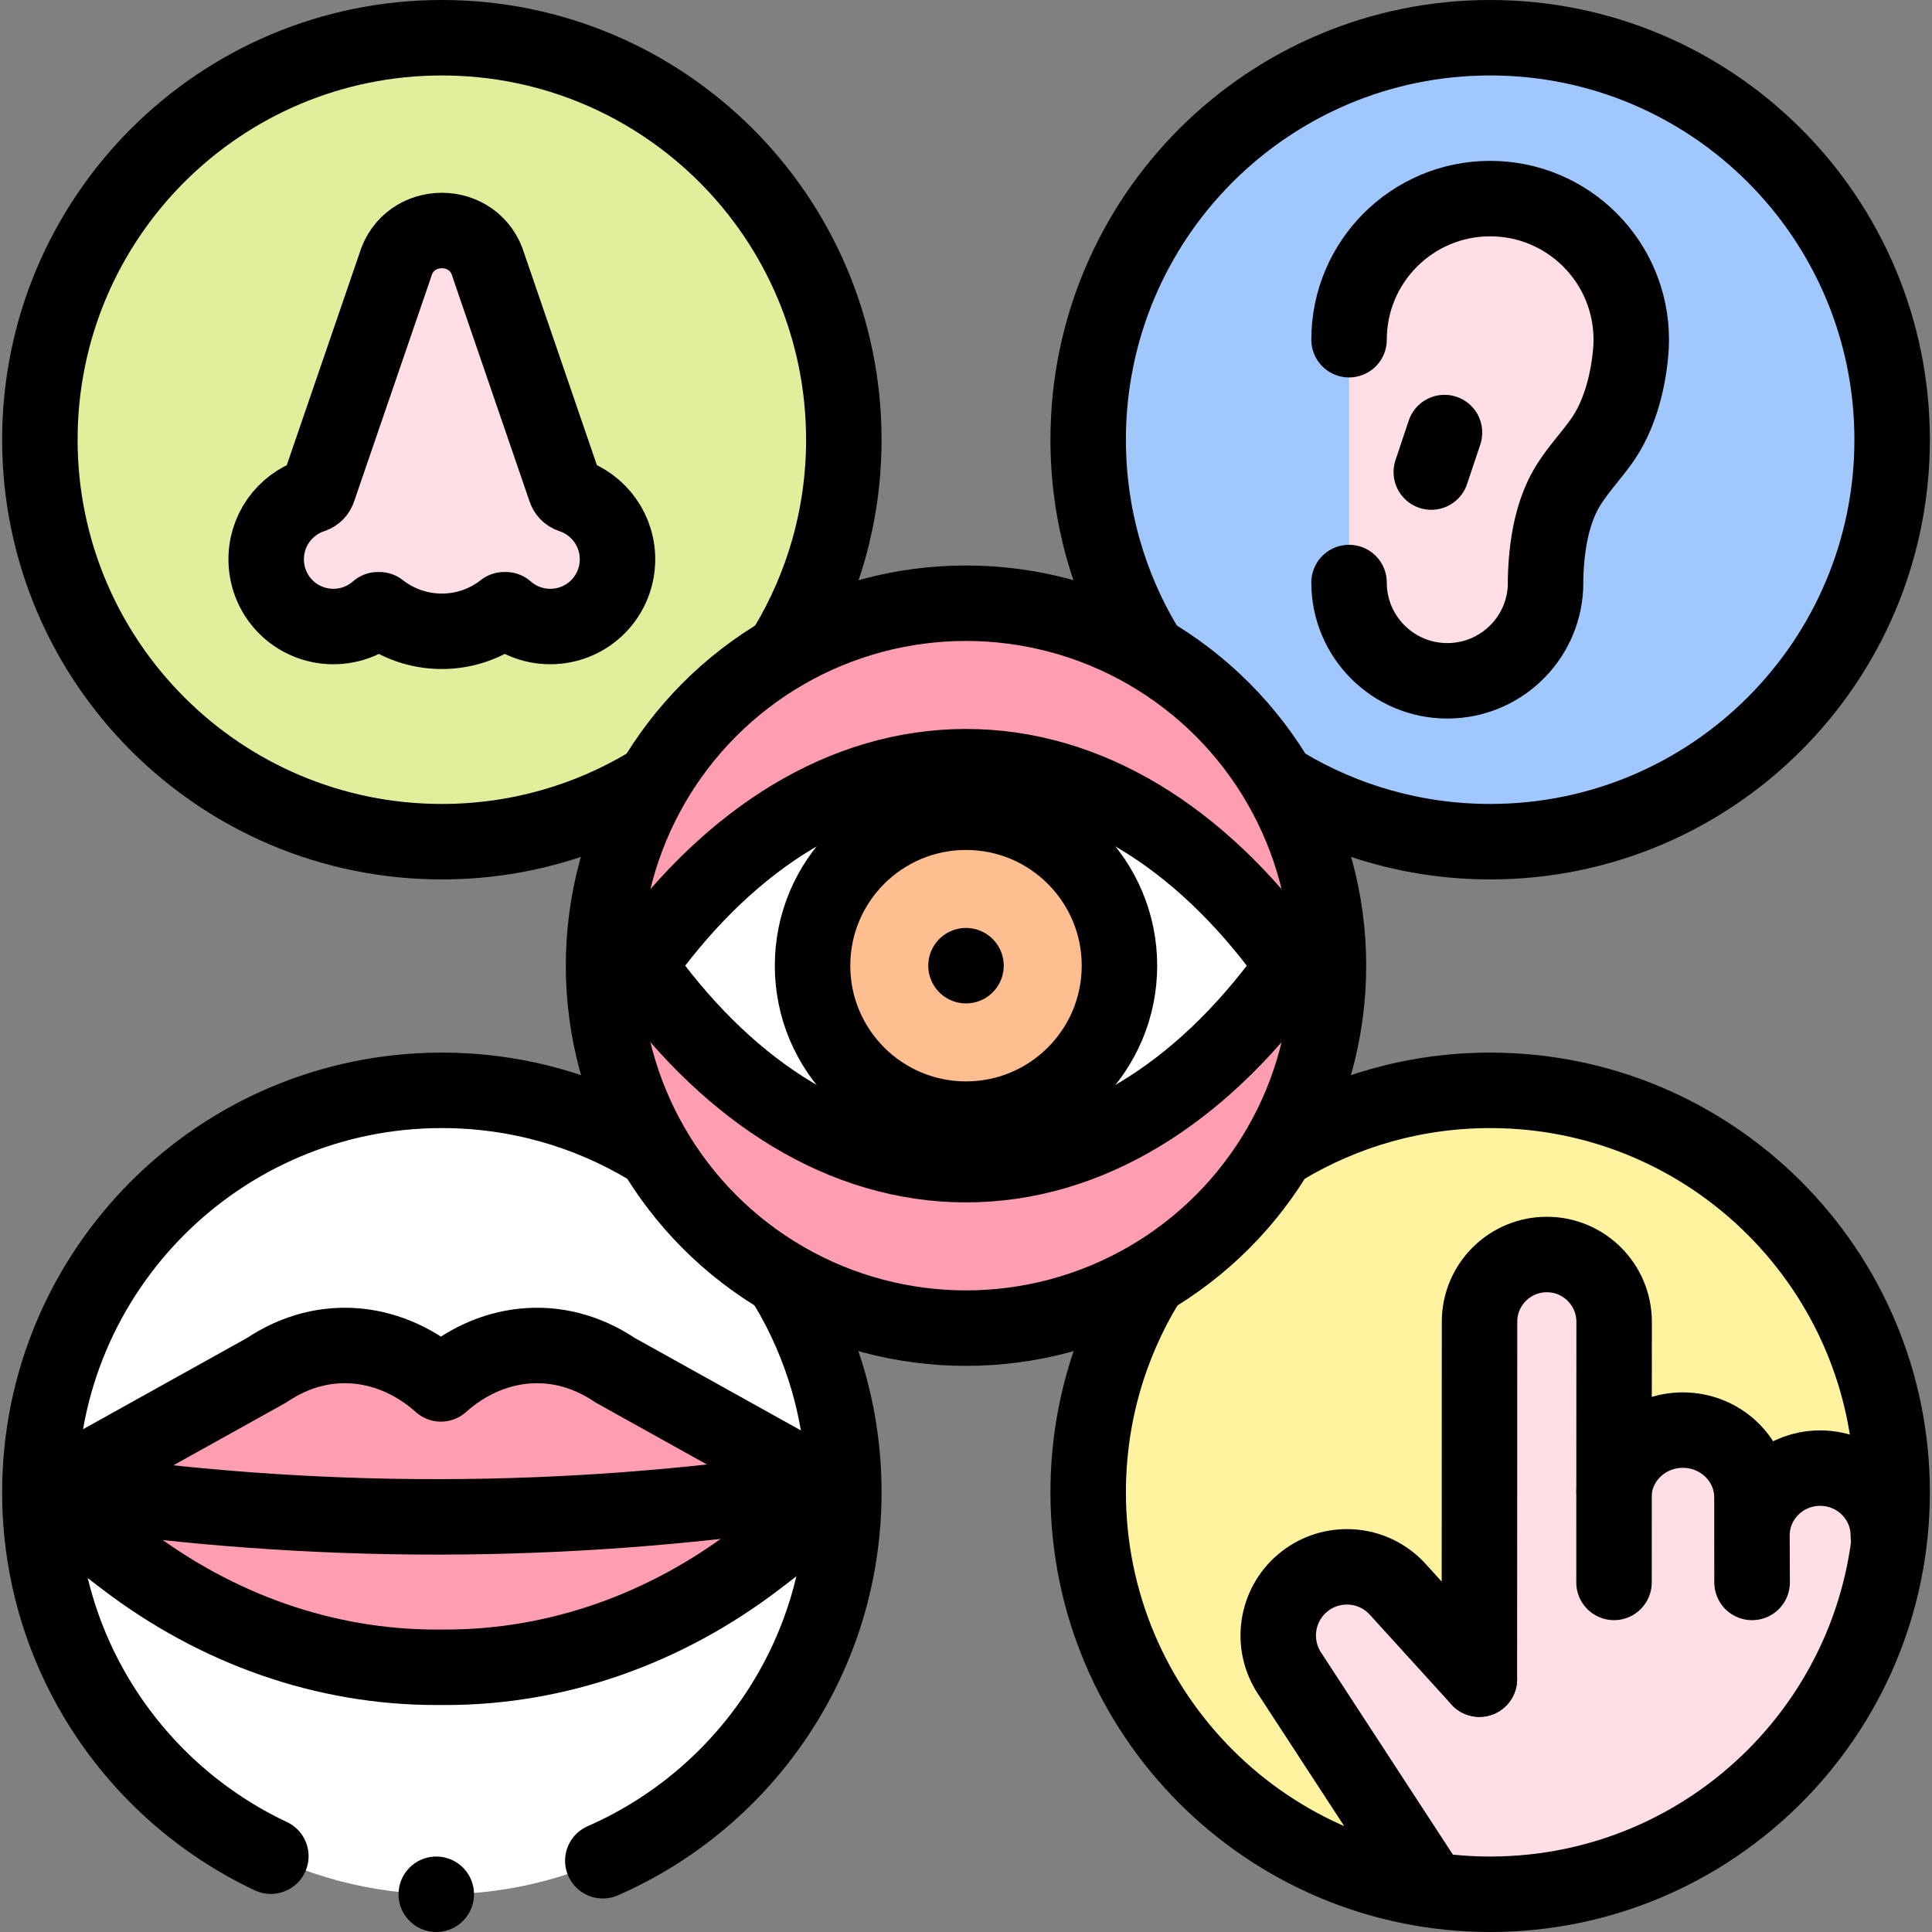 <svg version="1.1" id="Layer_1" xmlns="http://www.w3.org/2000/svg" xmlns:xlink="http://www.w3.org/1999/xlink" x="0px" y="0px" viewBox="0 0 512 512" style="enable-background:new 0 0 512 512;" xml:space="preserve">
<rect x="0" y="0" width="512" height="512" fill="#808080" stroke="none"/>
<g>
	<g>
		<circle style="fill:#E0EF9B;" cx="117.093" cy="116.526" r="106.526"/>
		<circle style="fill:#A0C8FF;" cx="394.907" cy="116.526" r="106.526"/>
		<path style="fill:#FFDFE5;" d="M151.365,131.259c-0.769-0.252-1.356-0.872-1.579-1.649l-20.312-59.191&#10;&#9;&#9;&#9;c-3.567-12.442-21.196-12.442-24.763,0L84.395,129.61c-0.223,0.777-0.81,1.397-1.575,1.649&#10;&#9;&#9;&#9;c-7.391,2.414-12.652,9.528-12.26,17.811c0.434,9.16,7.705,16.464,16.86,16.939c4.882,0.252,9.354-1.463,12.714-4.419l0.004-0.004&#10;&#9;&#9;&#9;h0.419c4.557,3.576,10.295,5.71,16.532,5.71c6.239,0,11.97-2.138,16.526-5.71h0.425l0.008,0.004&#10;&#9;&#9;&#9;c3.356,2.955,7.833,4.671,12.71,4.419c9.156-0.475,16.43-7.779,16.864-16.939C164.018,140.787,158.752,133.673,151.365,131.259z"/>
		<path style="fill:#FFDFE5;" d="M394.907,52.629c-20.652,0-37.394,16.743-37.394,37.394v64.354&#10;&#9;&#9;&#9;c0,14.386,11.663,26.044,26.048,26.044c13.901,0,25.263-10.889,26.006-24.603c-0.023-12.963,2.536-20.999,5.358-26.041&#10;&#9;&#9;&#9;c2.651-4.733,6.533-8.661,9.649-13.104c4.409-6.289,6.697-14.565,7.513-22.627c0.141-1.324,0.214-2.662,0.214-4.024&#10;&#9;&#9;&#9;C432.302,69.372,415.559,52.629,394.907,52.629z"/>
		<circle style="fill:#FFFFFF;" cx="117.093" cy="395.474" r="106.526"/>
		<path style="fill:#FFF3A0;" d="M394.911,288.952c-58.839,0-106.533,47.693-106.533,106.523c0,53.492,39.426,97.766,90.808,105.363&#10;&#9;&#9;&#9;c5.128,0.77,10.376,1.16,15.725,1.16c53.871,0,98.396-39.986,105.513-91.898c0.67-4.778,1.01-9.667,1.01-14.625&#10;&#9;&#9;&#9;C501.434,336.646,453.741,288.952,394.911,288.952z"/>
		<circle style="fill:#FF9EB1;" cx="256" cy="255.914" r="96.055"/>
		<path style="fill:#FFFFFF;" d="M256,308.645c-32.412,0-62.068-18.857-84.951-50.108c-1.142-1.56-1.142-3.687,0-5.247&#10;&#9;&#9;&#9;c22.883-31.251,52.539-50.108,84.951-50.108c32.405,0,62.068,18.857,84.951,50.107c1.142,1.56,1.142,3.687,0,5.247&#10;&#9;&#9;&#9;C318.068,289.788,288.405,308.645,256,308.645z"/>
		<path style="fill:#FFDFE5;" d="M500.425,406.901v3.199c-7.118,51.912-51.642,91.898-105.513,91.898&#10;&#9;&#9;&#9;c-5.348,0-10.596-0.39-15.725-1.16l-37.487-57.48c-5.018-7.697-3.509-17.934,3.519-23.852c3.409-2.869,7.577-4.278,11.726-4.278&#10;&#9;&#9;&#9;c4.948,0,9.887,2.009,13.465,5.958l21.642,23.802l0.04-94.707c0-9.846,7.977-17.824,17.834-17.824c0.01,0,0.01,0,0.02,0&#10;&#9;&#9;&#9;c9.827,0.01,17.804,7.987,17.814,17.824l-0.01,44.944c0.83-9.097,8.677-16.234,18.234-16.234c5.048,0.01,9.627,1.999,12.935,5.228&#10;&#9;&#9;&#9;c3.319,3.229,5.368,7.687,5.368,12.615v10.067c0.01-9.847,8.097-17.834,18.074-17.834c4.988,0,9.507,1.999,12.775,5.228&#10;&#9;&#9;&#9;C498.405,397.524,500.425,401.983,500.425,406.901z"/>
		<circle style="fill:#FFBE90;" cx="256" cy="255.914" r="40.666"/>
		<path style="fill:#FF9EB1;" d="M215.589,401.64c3.305-2.539,2.929-7.631-0.712-9.658l-51.832-28.845v0&#10;&#9;&#9;&#9;c-15.695-10.573-33.609-7.673-46.201,3.608c-12.591-11.282-30.505-14.182-46.2-3.608l0,0l-51.832,28.845&#10;&#9;&#9;&#9;c-3.641,2.026-4.017,7.119-0.712,9.658l14.942,11.478c24.534,18.745,53.222,28.729,82.547,28.729h2.51&#10;&#9;&#9;&#9;c29.325,0,58.014-9.984,82.547-28.729L215.589,401.64z"/>
	</g>
	<g>
		<path style="fill:none;stroke:#000000;stroke-width:20;stroke-linecap:round;stroke-linejoin:round;stroke-miterlimit:10;" d="&#10;&#9;&#9;&#9;M208.457,171.334c9.627-16.014,15.165-34.768,15.165-54.811C223.621,57.693,175.928,10,117.089,10&#10;&#9;&#9;&#9;C58.259,10,10.566,57.693,10.566,116.523c0,58.839,47.693,106.533,106.523,106.533c19.913,0,38.547-5.468,54.491-14.975"/>
		<path style="fill:none;stroke:#000000;stroke-width:20;stroke-linecap:round;stroke-linejoin:round;stroke-miterlimit:10;" d="&#10;&#9;&#9;&#9;M340.42,208.081c15.944,9.507,34.578,14.975,54.491,14.975c58.829,0,106.523-47.693,106.523-106.533&#10;&#9;&#9;&#9;C501.434,57.693,453.741,10,394.911,10c-58.839,0-106.533,47.693-106.533,106.523c0,20.043,5.538,38.796,15.165,54.811"/>
		<path style="fill:none;stroke:#000000;stroke-width:20;stroke-linecap:round;stroke-linejoin:round;stroke-miterlimit:10;" d="&#10;&#9;&#9;&#9;M151.365,131.259c-0.769-0.252-1.356-0.872-1.579-1.649l-20.312-59.191c-3.567-12.442-21.196-12.442-24.763,0L84.395,129.61&#10;&#9;&#9;&#9;c-0.223,0.777-0.81,1.397-1.575,1.649c-7.391,2.414-12.652,9.528-12.26,17.811c0.434,9.16,7.705,16.464,16.86,16.939&#10;&#9;&#9;&#9;c4.882,0.252,9.354-1.463,12.714-4.419l0.004-0.004h0.419c4.557,3.576,10.295,5.71,16.532,5.71c6.239,0,11.97-2.138,16.526-5.71&#10;&#9;&#9;&#9;h0.425l0.008,0.004c3.356,2.955,7.833,4.671,12.71,4.419c9.156-0.475,16.43-7.779,16.864-16.939&#10;&#9;&#9;&#9;C164.018,140.787,158.752,133.673,151.365,131.259z"/>
		<path style="fill:none;stroke:#000000;stroke-width:20;stroke-linecap:round;stroke-linejoin:round;stroke-miterlimit:10;" d="&#10;&#9;&#9;&#9;M357.513,154.378c0,14.386,11.663,26.045,26.048,26.045c13.901,0,25.263-10.888,26.006-24.603&#10;&#9;&#9;&#9;c-0.023-12.963,2.536-20.999,5.358-26.041c2.651-4.733,6.533-8.661,9.649-13.104c4.409-6.289,6.697-14.565,7.513-22.627&#10;&#9;&#9;&#9;c0.141-1.323,0.214-2.662,0.214-4.024c0-20.652-16.743-37.394-37.394-37.394c-20.652,0-37.394,16.743-37.394,37.394"/>
		
			<line style="fill:none;stroke:#000000;stroke-width:20;stroke-linecap:round;stroke-linejoin:round;stroke-miterlimit:10;" x1="382.808" y1="114.633" x2="379.307" y2="125.102"/>
		<path style="fill:none;stroke:#000000;stroke-width:20;stroke-linecap:round;stroke-linejoin:round;stroke-miterlimit:10;" d="&#10;&#9;&#9;&#9;M71.779,491.909c-36.173-17.026-61.213-53.806-61.213-96.433c0-58.829,47.693-106.523,106.523-106.523&#10;&#9;&#9;&#9;c19.973,0,38.666,5.498,54.641,15.065"/>
		<path style="fill:none;stroke:#000000;stroke-width:20;stroke-linecap:round;stroke-linejoin:round;stroke-miterlimit:10;" d="&#10;&#9;&#9;&#9;M208.307,340.414c9.717,16.064,15.315,34.908,15.315,55.061c0,43.662-26.271,81.19-63.871,97.638"/>
		<path style="fill:none;stroke:#000000;stroke-width:20;stroke-linecap:round;stroke-linejoin:round;stroke-miterlimit:10;" d="&#10;&#9;&#9;&#9;M340.271,304.017c15.974-9.567,34.668-15.065,54.641-15.065c58.829,0,106.523,47.693,106.523,106.523&#10;&#9;&#9;&#9;s-47.693,106.523-106.523,106.523c-58.839,0-106.533-47.693-106.533-106.523c0-20.153,5.598-38.996,15.315-55.061"/>
		
			<circle style="fill:none;stroke:#000000;stroke-width:20;stroke-linecap:round;stroke-linejoin:round;stroke-miterlimit:10;" cx="256" cy="255.914" r="96.055"/>
		<path style="fill:none;stroke:#000000;stroke-width:20;stroke-linecap:round;stroke-linejoin:round;stroke-miterlimit:10;" d="&#10;&#9;&#9;&#9;M256,308.645c-32.412,0-62.068-18.857-84.951-50.108c-1.142-1.56-1.142-3.687,0-5.247c22.883-31.251,52.539-50.108,84.951-50.108&#10;&#9;&#9;&#9;c32.405,0,62.068,18.857,84.951,50.107c1.142,1.56,1.142,3.687,0,5.247C318.068,289.788,288.405,308.645,256,308.645z"/>
		<path style="fill:none;stroke:#000000;stroke-width:20;stroke-linecap:round;stroke-linejoin:round;stroke-miterlimit:10;" d="&#10;&#9;&#9;&#9;M427.73,419.357l0.01-24.092c0.81-9.117,8.667-16.274,18.244-16.274c5.048,0.01,9.627,1.999,12.935,5.228&#10;&#9;&#9;&#9;c3.319,3.229,5.368,7.687,5.368,12.616v10.066l0.05,12.456h-0.03l-0.02-12.456c0.01-9.847,8.097-17.834,18.074-17.834&#10;&#9;&#9;&#9;c4.988,0,9.507,1.999,12.776,5.228c3.269,3.229,5.288,7.687,5.288,12.606"/>
		<path style="fill:none;stroke:#000000;stroke-width:20;stroke-linecap:round;stroke-linejoin:round;stroke-miterlimit:10;" d="&#10;&#9;&#9;&#9;M377.758,498.647L341.7,443.358c-5.018-7.697-3.509-17.934,3.519-23.852c3.409-2.869,7.577-4.279,11.726-4.279&#10;&#9;&#9;&#9;c4.948,0,9.887,2.009,13.465,5.958l21.642,23.802"/>
		<path style="fill:none;stroke:#000000;stroke-width:20;stroke-linecap:round;stroke-linejoin:round;stroke-miterlimit:10;" d="&#10;&#9;&#9;&#9;M392.052,444.998v-0.01l0.04-94.707c0-9.847,7.977-17.824,17.834-17.824c0.01,0,0.01,0,0.02,0&#10;&#9;&#9;&#9;c9.827,0.01,17.804,7.987,17.814,17.824l-0.02,44.984"/>
		<path style="fill:none;stroke:#000000;stroke-width:20;stroke-linecap:round;stroke-linejoin:round;stroke-miterlimit:10;" d="&#10;&#9;&#9;&#9;M215.589,401.64c3.305-2.539,2.929-7.631-0.712-9.658l-51.832-28.845v0c-15.695-10.573-33.609-7.673-46.201,3.608&#10;&#9;&#9;&#9;c-12.591-11.282-30.505-14.182-46.2-3.608l0,0l-51.832,28.845c-3.641,2.026-4.017,7.119-0.712,9.658l14.942,11.478&#10;&#9;&#9;&#9;c24.534,18.745,53.222,28.729,82.547,28.729h2.51c29.325,0,58.014-9.984,82.547-28.729L215.589,401.64z"/>
		
			<circle style="fill:none;stroke:#000000;stroke-width:20;stroke-linecap:round;stroke-linejoin:round;stroke-miterlimit:10;" cx="256" cy="255.914" r="40.666"/>
		
			<line style="fill:none;stroke:#000000;stroke-width:20;stroke-linecap:round;stroke-linejoin:round;stroke-miterlimit:10;" x1="256" y1="255.914" x2="256" y2="255.914"/>
		<path style="fill:none;stroke:#000000;stroke-width:20;stroke-linecap:round;stroke-linejoin:round;stroke-miterlimit:10;" d="&#10;&#9;&#9;&#9;M22.154,395.475c27.461,3.846,59.295,6.576,94.685,6.512c34.388-0.062,65.385-2.751,92.239-6.512"/>
		
			<line style="fill:none;stroke:#000000;stroke-width:20;stroke-linecap:round;stroke-linejoin:round;stroke-miterlimit:10;" x1="115.616" y1="502" x2="115.616" y2="502"/>
	</g>
</g>
<g>
</g>
<g>
</g>
<g>
</g>
<g>
</g>
<g>
</g>
<g>
</g>
<g>
</g>
<g>
</g>
<g>
</g>
<g>
</g>
<g>
</g>
<g>
</g>
<g>
</g>
<g>
</g>
<g>
</g>
</svg>